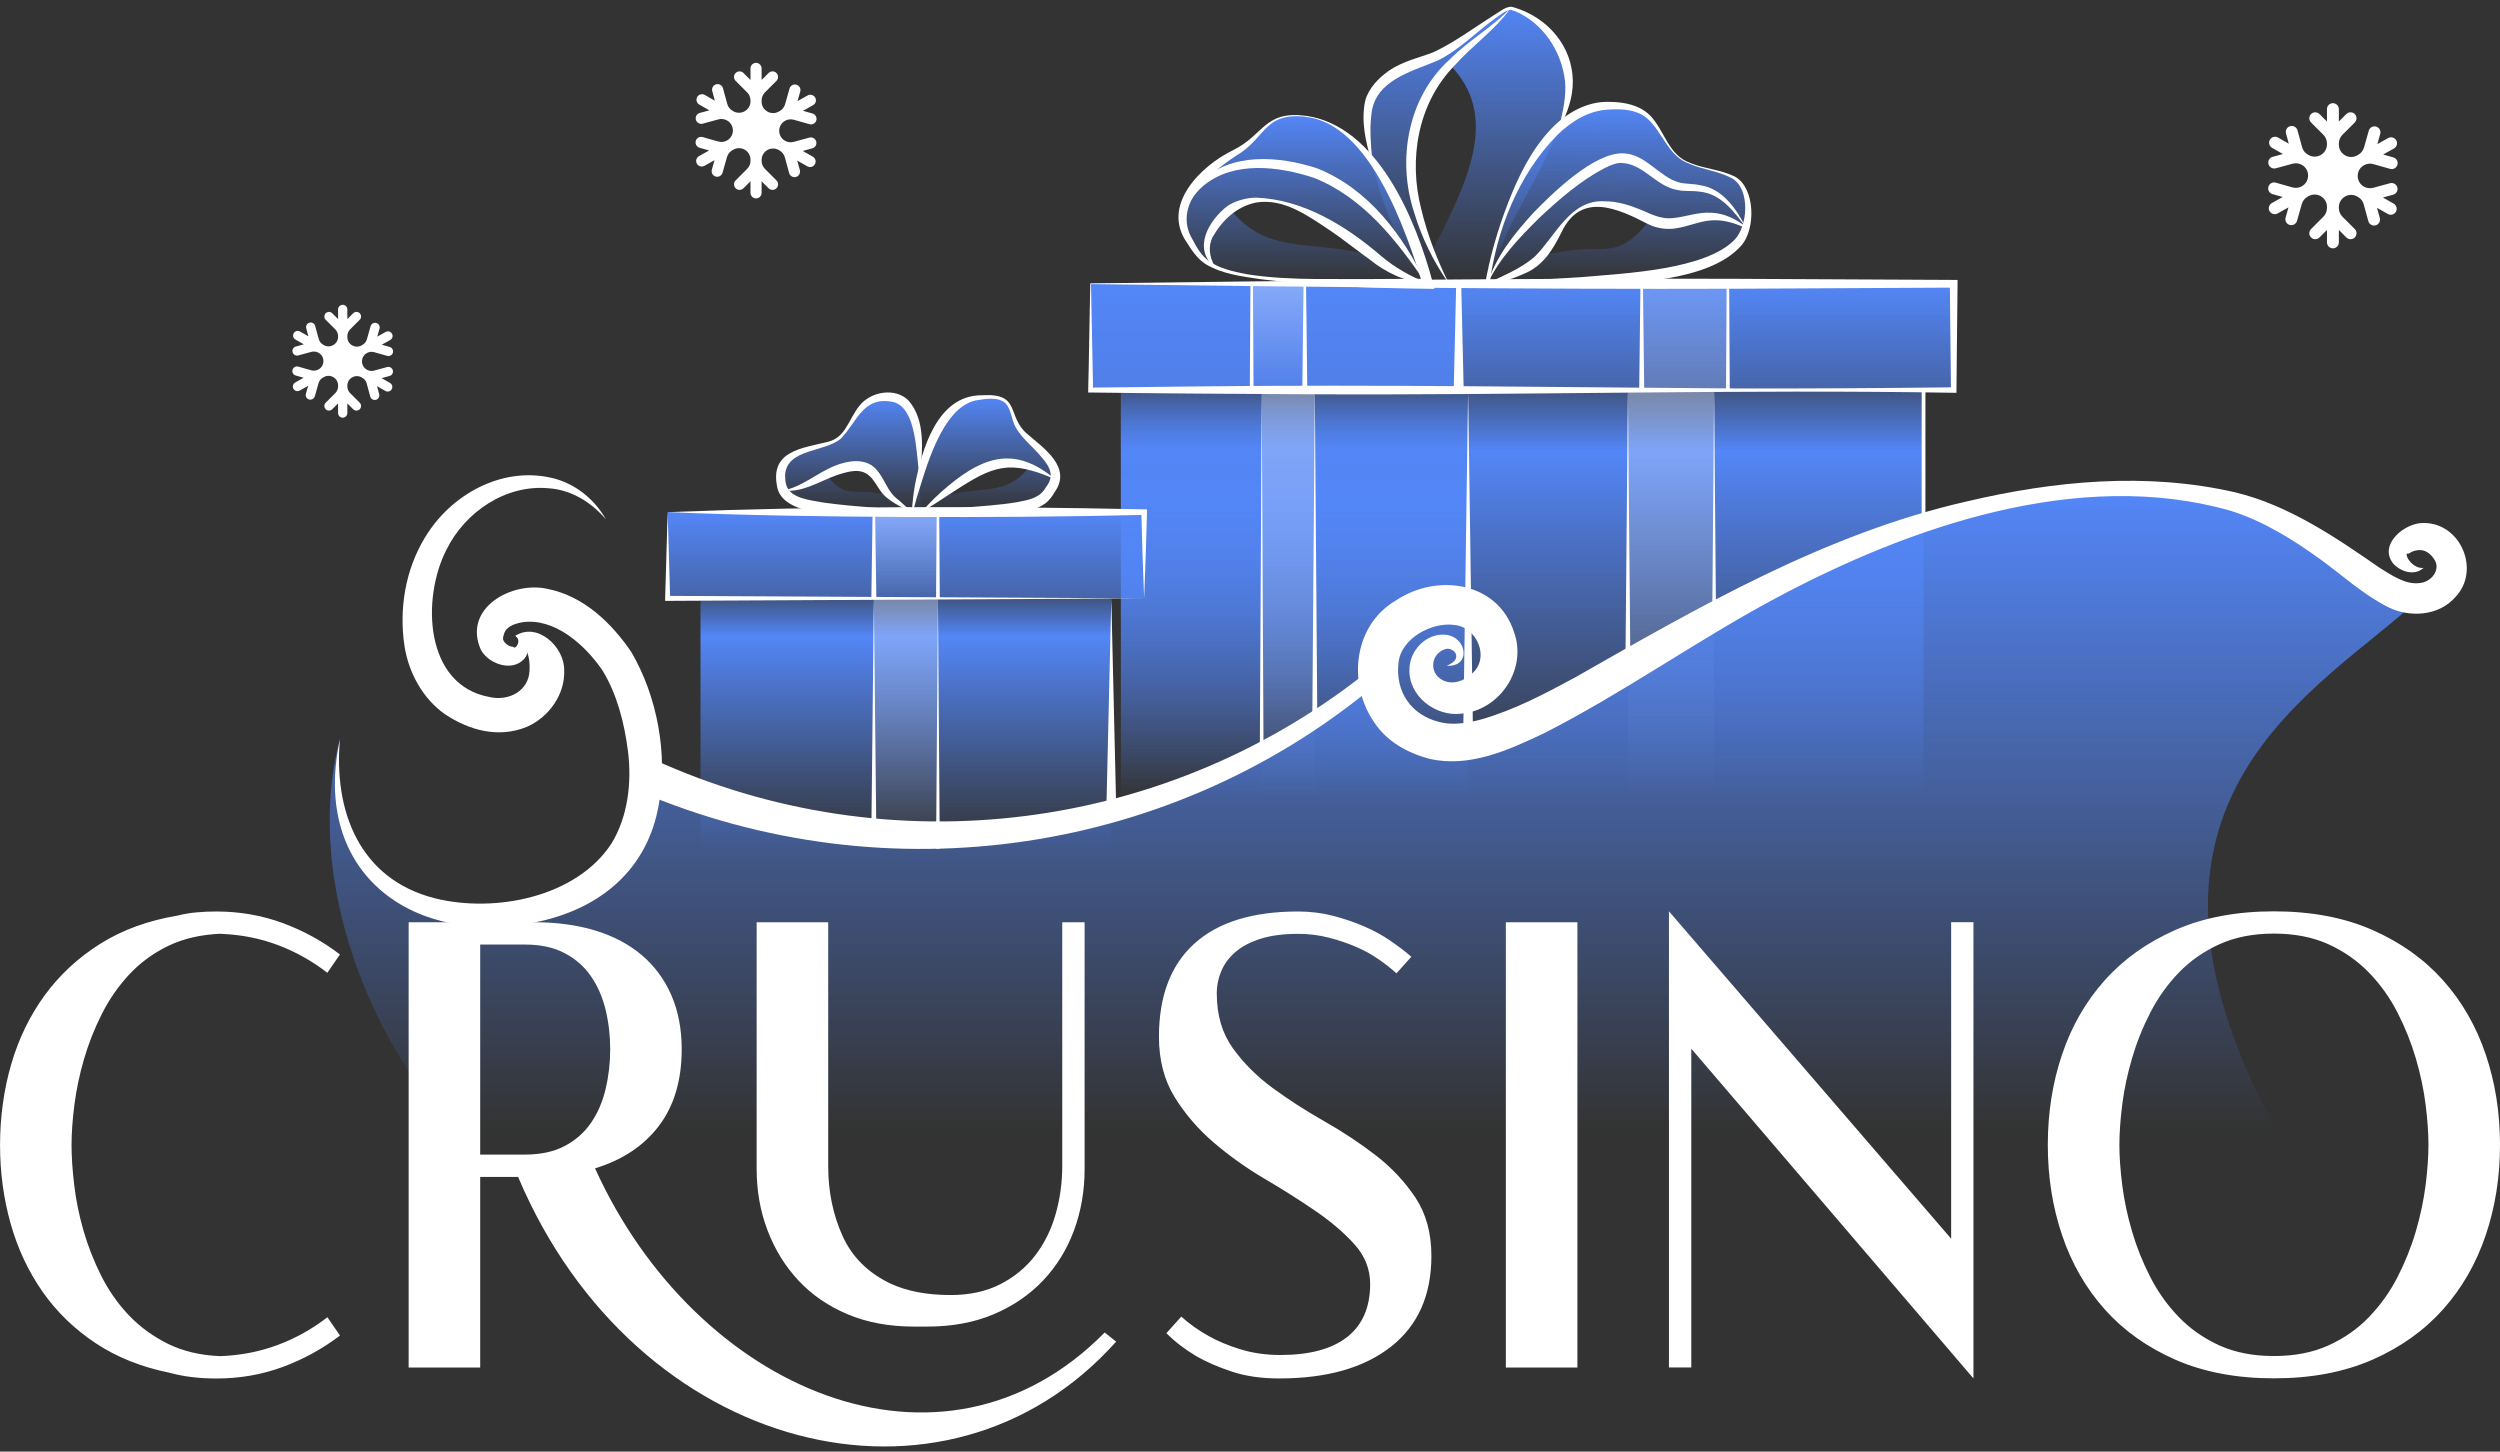 <svg width="620" height="360" viewBox="0 0 620 360" fill="none" xmlns="http://www.w3.org/2000/svg">
<rect x="0" y="0" width="620" height="360" fill="#333333" stroke="none"/>
<path d="M484.506 70.375H270.482V96.737H484.506V70.375Z" fill="url(#paint0_linear_966_122841)"/>
<path d="M477.041 96.725H277.959V197.834H477.041V96.725Z" fill="url(#paint1_linear_966_122841)"/>
<path d="M364 97H278V198H364V97Z" fill="url(#paint2_linear_966_122841)"/>
<path d="M361.759 70.375H270.482V96.737H361.759V70.375Z" fill="url(#paint3_linear_966_122841)"/>
<path opacity="0.3" d="M323.604 70.375H310.422V96.737H323.604V70.375Z" fill="url(#paint4_linear_966_122841)"/>
<path opacity="0.3" d="M326.084 96.725H312.902V197.835H326.084V96.725Z" fill="url(#paint5_linear_966_122841)"/>
<path opacity="0.3" d="M428.52 70.375H407.142V96.737H428.52V70.375Z" fill="url(#paint6_linear_966_122841)"/>
<path opacity="0.3" d="M425.097 96.725H403.72V197.834H425.097V96.725Z" fill="url(#paint7_linear_966_122841)"/>
<path d="M323.763 28.838C312.901 27.858 314.352 33.277 306.812 37.555C296.595 43.346 290.209 51.629 294.71 59.218C299.211 66.819 299.496 70.365 354.094 70.365C354.094 70.365 344.136 30.673 323.763 28.838ZM305.126 51.902C315.542 44.586 330.732 55.845 340.59 63.434C324.544 59.218 314.414 63.434 305.126 51.902Z" fill="url(#paint8_linear_966_122841)"/>
<path d="M419.082 40.506C409.819 36.885 413.986 25.39 398.374 26.221C381.436 27.126 371.007 55.002 368.899 70.365C423.496 70.365 433.714 63.682 433.528 52.447C433.354 41.808 427.514 43.792 419.082 40.506ZM382.39 63.446C388.764 55.907 389.768 44.635 409.274 54.444C399.986 65.976 398.436 59.23 382.39 63.446Z" fill="url(#paint9_linear_966_122841)"/>
<path d="M389.074 19.81C387.958 6.753 376.575 2.314 374.628 2.028C372.681 1.756 361.298 11.75 356.016 13.97C350.733 16.189 344.583 17.02 340.441 23.418C336.3 29.804 341.731 54.257 353.685 70.365H368.887C373.115 53.873 390.19 32.867 389.074 19.81ZM355.148 62.317C352.618 56.638 349.89 48.665 349.89 40.716C349.89 29.073 354.267 21.682 359.55 16.053C372.061 28.726 364.076 44.957 355.148 62.305V62.317Z" fill="url(#paint10_linear_966_122841)"/>
<path d="M374.628 2.029C370.809 7.423 365.142 11.267 360.814 16.165C351.589 25.539 349.258 39.502 352.494 51.976C354.019 58.3 356.412 64.45 359.351 70.378C355.52 64.971 352.556 58.908 350.634 52.472C346.455 39.539 349.146 24.163 359.438 14.826C364.162 10.064 369.978 6.815 374.64 2.041L374.628 2.029Z" fill="white"/>
<path d="M353.685 70.377C346.493 59.725 338.036 48.9 325.809 44.089C317.154 41.249 306.007 39.811 298.467 46.048C296.012 48.094 294.338 50.996 293.235 54.108C293.805 50.859 295.219 47.635 297.624 45.168C305.188 37.666 317.291 38.683 326.677 41.758C339.4 46.842 348.055 58.423 353.685 70.377Z" fill="white"/>
<path d="M433.032 56.489C429.994 52.385 426.721 47.933 421.327 47.512C419.566 47.251 417.842 47.512 416.044 47.127C410.762 46.272 407.649 40.716 402.33 40.431C400.978 40.282 399.453 40.94 397.977 41.671C391.963 44.796 386.631 49.458 381.671 54.108C376.773 58.969 371.863 64.041 368.899 70.377C370.945 63.619 375.595 57.915 380.295 52.757C385.094 47.809 395.336 37.827 402.503 38.026C408.22 38.174 411.382 43.903 416.478 45.255C418.078 45.676 419.925 45.528 421.599 45.924C427.241 46.743 430.627 51.839 433.045 56.502L433.032 56.489Z" fill="white"/>
<path d="M323.751 28.961C313.409 27.783 313.967 34.305 306.552 38.621C299.943 42.973 290.643 50.822 295.764 59.44C296.855 61.474 297.946 63.383 299.744 64.685C302.46 66.632 305.994 67.389 309.268 68.009C314.922 68.914 320.738 69.137 326.454 69.199C335.667 69.236 344.868 69.199 354.081 69.125L352.854 70.687C348.762 57.369 339.759 30.585 323.738 28.973L323.751 28.961ZM323.776 28.713C341.644 31.143 351.204 54.666 355.321 70.055L355.718 71.642C345.947 71.493 336.163 71.369 326.404 70.575C321.792 70.253 317.191 69.782 312.591 69.236C308.04 68.542 303.328 68.033 299.124 65.578C297.029 64.289 295.603 62.168 294.4 60.234C287.853 50.996 297.698 41.187 305.771 37.257C313.446 33.524 313.508 27.399 323.788 28.713H323.776Z" fill="white"/>
<path d="M419.032 40.63C413.75 38.844 412.374 32.793 408.554 29.42C405.988 27.201 402.441 26.953 399.168 27.164C394.121 27.312 389.744 30.028 386.172 33.525C376.637 43.222 371.144 57.01 369.42 70.452L368.874 69.832C376.649 69.621 384.424 69.237 392.186 68.728C402.664 67.786 422.963 67.005 430.254 59.379C433.416 55.994 434.036 47.351 429.932 44.474C426.683 42.465 422.529 42.168 419.02 40.63H419.032ZM419.119 40.394C422.79 41.92 426.758 42.031 430.341 43.842C435.301 46.718 435.425 56.651 431.966 60.755C424.017 70.006 403.818 70.204 392.31 70.96C384.275 71.27 376.252 71.097 368.242 70.898C369.432 63.781 371.454 56.874 374.058 50.166C376.624 43.631 379.749 37.17 384.66 31.987C388.367 28.069 393.6 25.056 399.13 25.266C402.702 25.291 406.62 26.01 409.236 28.652C412.857 32.409 413.725 38.485 419.119 40.382V40.394Z" fill="white"/>
<path d="M386.656 31.442C387.611 27.66 388.491 23.791 388.132 20.133C387.264 12.693 382.688 5.65 375.62 2.723C375.397 2.636 374.851 2.488 374.628 2.438C373.239 2.612 371.95 3.802 370.759 4.583C365.911 8.092 361.856 12.445 356.375 15.098C349.642 17.876 341.036 20.034 340.119 28.242C339.635 31.975 339.958 35.893 340.33 39.787L340.082 39.836C338.668 35.149 337.502 29.966 338.569 24.969C339.449 21.856 341.842 19.376 344.434 17.541C347.943 15.136 351.986 14.317 355.482 12.953C360.43 10.672 365.626 6.852 370.288 3.889C371.652 3.132 373.128 1.719 374.764 1.669C375.037 1.694 375.632 1.892 375.893 1.967C383.854 4.496 389.917 11.416 390.054 20.009C390.14 24.212 388.665 28.032 386.892 31.528L386.656 31.442Z" fill="white"/>
<path d="M368.862 70.253C372.941 68.319 377.145 66.608 380.543 63.718C385.713 58.697 389.334 49.409 397.965 49.917C401.201 49.917 404.276 50.922 407.165 52.112C409.98 53.352 412.237 54.48 415.263 54.047C418.015 53.749 421.103 52.571 424.426 52.757C427.749 52.893 430.75 54.419 433.106 56.378L432.97 56.589C430.205 55.274 427.278 54.431 424.439 54.654C421.388 54.852 418.71 56.179 415.585 56.626C413.316 57.01 410.811 56.613 408.715 55.572C401.065 51.604 392.062 47.549 387.263 57.568C385.155 61.858 382.613 66.062 377.889 67.91C375.025 69.224 372.011 70.092 368.924 70.477L368.862 70.241V70.253Z" fill="white"/>
<path d="M301.046 66.198C295.764 61.375 299.868 54.567 304.481 51.033C306.601 49.694 309.081 49.074 311.475 49.012C323.255 49.458 333.844 56.03 342.537 63.495C345.897 66.335 349.84 68.592 354.118 70.253L354.069 70.501C348.861 69.98 343.764 67.699 339.66 64.338L338.296 63.346C335.543 61.35 332.877 59.205 330.062 57.295C324.606 53.674 318.505 49.124 311.586 50.215C306.738 51.17 303.129 54.604 300.786 58.696C299.521 61.065 299.943 63.731 301.257 66.062L301.059 66.211L301.046 66.198Z" fill="white"/>
<path d="M360.518 96.725L361.138 70.375H362.378L362.998 96.725H360.518Z" fill="white"/>
<path d="M364.089 96.725L365.329 184.157H362.849L364.089 96.725Z" fill="white"/>
<path d="M270.569 70.461L271.089 96.737L270.482 96.129L297.241 95.831C341.583 95.311 386.732 96.055 431.012 96.34C448.843 96.377 466.687 96.253 484.518 96.055L483.836 96.737L483.563 70.374L484.518 71.329L431.248 71.602C379.751 71.788 322.413 71.143 270.581 70.461H270.569ZM270.395 70.287C322.314 69.605 379.106 68.948 430.764 69.147L484.506 69.419H485.473V70.374L485.2 96.737V97.419C431.459 96.489 377.729 98.076 324 97.778C310.695 97.741 283.799 97.53 270.494 97.344H269.874V96.737C270.06 90.14 270.221 76.872 270.407 70.287H270.395Z" fill="white"/>
<path d="M322.971 96.725L323.281 70.375H323.901L324.211 96.725H322.971Z" fill="white"/>
<path d="M310.732 70.375L310.881 96.725H309.951L310.112 70.375H310.732Z" fill="white"/>
<path d="M428.048 96.725L428.21 70.375H428.83L428.978 96.725H428.048Z" fill="white"/>
<path d="M407.452 70.375L407.762 96.725H406.522L406.832 70.375H407.452Z" fill="white"/>
<path d="M425.097 96.725L425.569 152.909H424.639L425.097 96.725Z" fill="white"/>
<path d="M403.1 165.222L403.72 96.725L404.34 165.222H403.1Z" fill="white"/>
<path d="M326.071 96.725L326.691 178.428H325.451L326.071 96.725Z" fill="white"/>
<path d="M312.431 187.084L312.902 96.725L313.361 187.084H312.431Z" fill="white"/>
<path d="M477.041 96.725V129.634" stroke="white" stroke-width="0.93" stroke-miterlimit="10"/>
<path d="M275.601 148.398H173.723V210.547H275.601V148.398Z" fill="url(#paint11_linear_966_122841)"/>
<path d="M283.747 127.008H165.575V148.398H283.747V127.008Z" fill="url(#paint12_linear_966_122841)"/>
<path opacity="0.3" d="M232.61 148.398H216.713V210.547H232.61V148.398Z" fill="url(#paint13_linear_966_122841)"/>
<path opacity="0.3" d="M232.61 127.008H216.713V148.398H232.61V127.008Z" fill="url(#paint14_linear_966_122841)"/>
<path d="M283.747 148.397C283.437 141.267 283.227 134.137 283.053 127.007L283.747 127.701C264.056 128.16 244.353 128.284 224.661 128.21C204.958 128.123 185.267 127.825 165.575 127.007C204.945 125.469 244.353 125.494 283.747 126.313L284.454 126.325V127.007C284.268 134.137 284.045 141.267 283.747 148.397Z" fill="white"/>
<path d="M253.962 107.783C249.015 103.009 253.628 97.069 241.773 98.719C229.906 100.368 226.286 127.003 226.286 127.003C258.253 127.003 258.414 124.92 261.055 120.468C263.696 116.016 258.91 112.557 253.975 107.783H253.962ZM234.184 122.948C239.95 118.496 248.854 111.912 254.942 116.19C249.498 122.948 243.571 120.48 234.184 122.948Z" fill="url(#paint15_linear_966_122841)"/>
<path d="M220.591 98.446C211.44 97.962 211.924 107.485 206.505 109.606C201.57 111.528 193.696 111.689 193.597 117.914C193.485 124.498 196.548 127.015 228.515 127.015C227.275 118.013 230.524 98.979 220.604 98.458L220.591 98.446ZM204.856 117.678C216.276 111.937 216.859 118.534 220.591 122.948C211.205 120.48 210.287 124.436 204.856 117.678Z" fill="url(#paint16_linear_966_122841)"/>
<path d="M261.7 118.869C250.428 113.958 246.448 115.372 236.466 121.932C233.837 123.606 231.258 125.391 228.505 127.003C230.588 124.61 232.857 122.378 235.325 120.369C244.414 112.842 252.127 110.821 261.7 118.869Z" fill="white"/>
<path d="M194.241 121.658C199.052 120.654 202.574 117.306 207.038 115.52C210.138 114.243 214.564 113.474 217.181 116.264C219.586 118.856 219.934 121.857 222.711 123.89C223.852 124.957 225.08 125.961 226.282 127.015C224.782 126.432 223.368 125.688 221.98 124.87C220.566 124.027 219.115 122.936 218.222 121.534C217.255 120.158 216.598 118.819 215.569 117.988C213.386 115.992 210.41 116.934 207.831 117.728C203.392 119.228 199.176 122.216 194.241 121.671V121.658Z" fill="white"/>
<path d="M226.183 127.089C226.121 126.829 226.183 126.791 226.17 126.581C226.282 124.572 226.53 122.451 226.877 120.467C228.601 111.614 232.333 97.986 243.506 98.023C253.413 97.403 249.482 103.269 254.876 107.72C259.006 111.254 265.888 115.991 261.548 122.042C261.002 123.009 260.221 124.15 259.142 124.907C257.096 126.345 254.814 126.791 252.471 127.176C248.044 127.783 243.679 127.858 239.314 127.808C234.987 127.759 230.51 127.511 226.183 127.077V127.089ZM226.369 126.928C230.002 126.568 235.557 126.109 239.252 125.861C243.555 125.514 247.883 125.254 252.037 124.572C255.124 123.989 257.877 123.567 259.427 120.777C261.498 118.136 260.543 115.941 258.336 113.412C256.327 110.907 253.488 108.849 251.888 105.959C250.834 104.087 250.822 101.657 249.433 100.069C247.511 98.284 244.374 98.929 241.993 99.301C233.462 101.148 229.556 116.425 227.224 123.877C227.038 124.572 226.666 125.936 226.48 126.63L226.431 126.829C226.406 126.903 226.431 126.977 226.356 126.928H226.369Z" fill="white"/>
<path d="M228.009 117.728C227.153 112.594 227.401 101.409 221.66 99.723C213.972 98.099 212.769 104.435 208.467 108.837C204.474 112.148 195.186 111.28 194.715 117.703C194.703 118.534 194.74 119.563 195.013 120.344C196.104 123.729 201.213 124.052 204.313 124.647C212.286 125.775 220.457 126.048 228.517 126.879V127.127C224.45 127.524 220.371 127.735 216.279 127.809C210.252 127.735 194.479 128.392 192.781 120.977C190.772 111.763 198.844 111.205 205.416 109.544C207.413 109.048 208.814 107.709 209.855 105.985C210.934 104.299 211.74 102.389 213.092 100.69C215.795 97.131 222.032 95.953 225.343 99.363C229.658 104.373 228.654 111.726 228.282 117.715H228.034L228.009 117.728Z" fill="white"/>
<path d="M216.093 206.604L216.713 148.398L217.333 206.604H216.093Z" fill="white"/>
<path d="M275.601 148.398L276.841 201.371H274.361L275.601 148.398Z" fill="white"/>
<path d="M232.61 148.398L233.069 210.547H232.139L232.61 148.398Z" fill="white"/>
<path d="M165.576 127.008L166.196 148.398L165.576 147.778L283.748 148.398C283.016 148.398 165.563 149.018 164.943 149.018L164.956 148.398L165.576 127.008Z" fill="white"/>
<path d="M232.139 148.398L232.3 127.008H232.92L233.069 148.398H232.139Z" fill="white"/>
<path d="M217.023 127.008L217.333 148.398H216.093L216.403 127.008H217.023Z" fill="white"/>
<path d="M564.671 280.675C564.448 280.179 564.2 279.683 563.927 279.175C520.18 197.843 575.31 171.431 600.061 148.417C597.73 148.591 594.989 147.995 592.038 146.284C582.912 140.977 578.633 131.578 562.34 127.511C546.827 123.629 523.912 118.483 484.183 127.511C444.465 136.538 417.743 157.767 391.183 172.572C364.609 187.378 357.43 184.836 349.494 180.955C345.055 178.785 341.917 172.932 341.694 166.93H341.682C287.419 211.322 219.877 217.931 160.133 192.251H160.109C159.898 200.981 157.244 209.611 151.305 215.625C132.543 234.622 77.128 233.518 84.308 183.174C75.938 214.645 88.933 254.139 112.815 280.688H564.671V280.675Z" fill="url(#paint17_linear_966_122841)"/>
<path d="M358.732 165.107C359.774 164.711 360.778 164.078 361.063 163.272C361.609 161.759 359.736 160.569 358.472 160.966C354.814 162.082 354.318 166.831 357.703 168.641C360.133 169.956 363.084 168.927 365.031 167.079C369.607 163.173 366.321 155.535 360.704 154.989C355.198 154.195 347.411 158.225 346.816 164.45C346.034 171.568 349.965 177.272 356.822 179.02C359.873 179.888 363.58 179.467 367.449 178.388C375.447 176.094 383.234 172.014 390.662 167.984C421.216 150.562 452.86 132.285 487.68 124.373C509.417 119.24 532.394 117.033 554.392 122.117C567.573 125.291 579.303 133.289 590.19 140.841C593.117 142.651 596.539 145.019 599.937 144.61C602.975 144.437 605.517 141.2 603.607 138.584C602.553 137.021 601.04 136.067 599.131 136.525C598.474 136.649 597.816 136.984 597.358 137.269C597.11 137.505 597.134 137.245 596.998 137.245C596.886 137.232 596.8 137.443 596.862 137.753C596.986 138.373 597.506 139.191 598.213 139.799C598.92 140.419 599.825 140.927 601.028 140.853C598.92 142.8 595.572 141.932 593.613 139.873C589.62 135.137 596.44 129.445 601.276 129.705C610.353 129.829 615.189 141.51 608.952 148.045C604.847 152.856 597.494 153.166 592.348 150.612C586.16 147.537 580.903 142.663 575.546 138.782C568.664 133.797 561.261 129.185 553.102 126.643C515.58 115.966 473.506 130.623 440.312 148.392C420.968 158.721 402.74 171.766 382.912 181.847C374.294 185.939 364.411 190.503 354.466 188.171C348.837 186.683 343.815 183.757 340.789 179.107C334.155 169.522 335.606 155.051 346.22 148.901C356.153 142.18 371.479 144.089 375.509 156.861C378.758 165.951 371.95 176.205 362.353 176.987C356.016 177.78 349.258 172.622 349.544 165.963C349.581 161.263 353.747 156.961 358.546 157.419C363.99 158.039 364.82 165.579 358.732 165.095V165.107Z" fill="white"/>
<path d="M342.872 168.356C291.821 212.053 220.174 222.606 158.422 196.219L161.845 188.245C220.856 215.265 290.098 206.424 340.504 165.479L342.86 168.356H342.872Z" fill="white"/>
<path d="M127.831 157.667C133.287 154.183 139.983 160.433 139.921 166.186C140.182 172.213 136.102 177.88 130.659 180.26C123.591 183.15 116.361 181.104 110.397 177.16C104.829 173.279 101.345 166.794 100.328 160.296C98.915 151.033 100.514 141.337 105.387 133.302C111.724 122.749 124.211 115.718 136.561 118.459C142.414 119.711 147.399 123.704 150.263 128.8C146.58 124.435 141.509 121.459 136.139 121.1C125.451 120.071 115.332 126.965 110.719 136.327C104.532 148.405 105.263 169.919 121.383 172.858C126.157 173.974 131.117 171.332 131.316 166.36C131.551 163.049 130.671 160.11 127.819 157.68L127.831 157.667Z" fill="white"/>
<path d="M84.32 183.162C82.671 201.117 89.094 218.031 107.905 222.793C122.872 226.5 143.047 222.445 151.652 209.177C155.657 202.643 156.736 194.211 155.732 186.25C154.839 179.318 153.053 172.225 149.395 166.236C144.993 159.788 137.442 153.154 129.506 154.32C128.266 154.555 126.753 154.965 125.873 155.845C125.166 156.366 124.707 157.767 124.757 158.486C124.819 159.255 126.158 160.383 127.038 160.383C127.41 160.297 127.274 160.607 127.522 160.594C127.72 160.619 128.005 160.421 128.204 160.123C128.7 159.379 128.725 158.337 127.844 157.693C130.374 157.246 131.626 160.842 130.399 162.863C127.72 166.869 121.396 164.934 119.301 161.239C114.576 150.873 126.951 143.966 135.917 146.074C144.832 147.872 151.739 154.593 156.563 161.698C162.998 172.672 165.689 187.155 163.358 199.667C160.568 215.427 149.284 224.987 134.094 228.447C102.722 235.366 76.917 216.717 84.345 183.199L84.32 183.162Z" fill="white"/>
<path d="M54.932 231.555C49.91 231.754 45.533 232.746 41.8 234.544C38.055 236.342 34.819 238.71 32.079 241.636C29.338 244.575 27.044 247.886 25.197 251.581C23.349 255.264 21.886 259.009 20.795 262.791C19.703 266.573 18.922 270.318 18.451 274C17.98 277.696 17.744 281.006 17.744 283.945C17.744 286.884 17.955 290.046 18.389 293.741C18.811 297.424 19.567 301.194 20.658 305.025C21.749 308.857 23.213 312.614 25.06 316.309C26.908 319.992 29.202 323.29 31.942 326.167C34.683 329.056 37.931 331.425 41.664 333.272C45.396 335.108 49.736 336.137 54.647 336.323C59.669 336.137 64.393 335.219 68.845 333.558C73.296 331.908 77.413 329.602 81.195 326.676L84.32 331.214C79.967 334.525 75.206 337.129 70.06 339.026C64.901 340.923 59.433 341.866 53.667 341.866C49.315 341.866 45.433 341.382 42.023 340.44C35.017 339.014 28.892 336.558 23.647 333.062C18.389 329.565 14.012 325.299 10.515 320.29C7.018 315.268 4.389 309.675 2.641 303.475C0.893 297.275 0.012 290.765 0.012 283.958C0.012 277.15 0.93 270.28 2.777 263.944C4.625 257.608 7.39 251.904 11.073 246.844C14.768 241.785 19.356 237.532 24.837 234.072C30.33 230.613 36.753 228.282 44.144 227.042C45.657 226.657 47.219 226.397 48.831 226.26C50.443 226.112 52.043 226.05 53.655 226.05C59.421 226.05 64.889 227.004 70.047 228.889C75.206 230.786 79.955 233.39 84.307 236.701L81.183 241.252C77.401 238.326 73.309 236.032 68.907 234.37C64.505 232.721 59.842 231.791 54.932 231.605V231.555ZM169.061 260.224C169.061 267.887 167.189 274.211 163.444 279.171C159.699 284.131 154.405 287.665 147.572 289.748C172.546 344.879 233.752 371.266 273.965 330.458L276.805 332.727C234.633 379.921 157.653 360.838 128.489 291.881H119.089V339.15H101.345V228.716H132.357C138.049 228.716 143.145 229.398 147.647 230.774C152.148 232.15 155.992 234.184 159.166 236.875C162.341 239.566 164.783 242.889 166.495 246.807C168.206 250.738 169.061 255.214 169.061 260.224ZM119.089 286.338H130.163C134.044 286.338 137.33 285.632 140.033 284.218C142.736 282.792 144.906 280.882 146.568 278.464C148.217 276.059 149.432 273.269 150.189 270.082C150.945 266.908 151.329 263.634 151.329 260.224C151.329 256.814 150.945 253.553 150.189 250.428C149.432 247.303 148.229 244.538 146.568 242.12C144.906 239.714 142.736 237.792 140.033 236.379C137.33 234.953 134.044 234.246 130.163 234.246H119.089V286.338ZM301.766 246.46C301.766 251.755 303.093 256.256 305.734 259.939C308.388 263.634 311.674 266.92 315.605 269.809C319.535 272.686 323.789 275.439 328.377 278.043C332.965 280.647 337.218 283.462 341.149 286.487C345.079 289.513 348.365 293.022 351.019 296.99C353.66 300.97 354.987 305.794 354.987 311.473C354.987 321.22 351.651 328.722 344.98 333.967C338.309 339.224 329.059 341.853 317.229 341.853C312.777 341.853 308.859 341.283 305.449 340.142C302.039 339.001 299.113 337.736 296.645 336.31C293.805 334.612 291.338 332.714 289.267 330.631L292.962 326.514C294.946 328.312 297.215 329.924 299.77 331.35C301.94 332.578 304.544 333.669 307.582 334.612C310.607 335.554 313.918 336.038 317.514 336.038C324.793 336.038 330.336 334.55 334.118 331.561C337.9 328.573 339.797 324.208 339.797 318.43C339.797 314.747 338.495 311.461 335.891 308.572C333.287 305.695 330.051 302.917 326.169 300.276C322.288 297.622 318.109 294.969 313.608 292.328C309.119 289.686 304.928 286.698 301.047 283.387C297.166 280.076 293.929 276.319 291.325 272.103C288.721 267.9 287.419 262.902 287.419 257.136C287.419 247.006 290.358 239.293 296.223 233.998C302.089 228.703 310.645 226.05 321.916 226.05C324.942 226.05 327.831 226.409 330.571 227.116C333.312 227.823 335.891 228.703 338.309 229.745C340.715 230.786 342.922 231.989 344.906 233.366C346.89 234.73 348.601 236.044 350.015 237.272L346.319 241.388C345.092 240.26 343.616 239.094 341.917 237.916C340.219 236.738 338.321 235.684 336.238 234.792C334.155 233.899 331.911 233.142 329.493 232.522C327.075 231.902 324.545 231.592 321.904 231.592C318.308 231.592 315.233 232.002 312.678 232.795C310.124 233.601 308.041 234.692 306.429 236.069C304.817 237.433 303.639 239.032 302.882 240.818C302.126 242.616 301.741 244.501 301.741 246.497L301.766 246.46ZM373.451 228.716H391.195V339.15H373.451V228.716ZM489.415 341.841L489.279 341.692L419.442 260.075V339.138H413.899V226L483.885 307.195V228.703H489.415V341.841ZM563.927 226.012C573.202 226.012 581.337 227.55 588.343 230.625C595.349 233.7 601.189 237.867 605.876 243.112C610.563 248.357 614.085 254.495 616.453 261.489C618.822 268.495 620 275.96 620 283.92C620 291.881 618.822 299.346 616.453 306.34C614.085 313.346 610.563 319.471 605.876 324.729C601.189 329.974 595.349 334.14 588.343 337.216C581.337 340.278 573.202 341.828 563.927 341.828C554.652 341.828 546.517 340.278 539.511 337.216C532.505 334.14 526.665 329.974 521.978 324.729C517.291 319.471 513.769 313.346 511.401 306.34C509.032 299.346 507.854 291.869 507.854 283.92C507.854 275.972 509.032 268.495 511.401 261.489C513.757 254.483 517.291 248.357 521.978 243.112C526.665 237.867 532.505 233.7 539.511 230.625C546.517 227.55 554.652 226.012 563.927 226.012ZM563.927 336.298C569.036 336.298 573.525 335.43 577.418 333.682C581.299 331.933 584.66 329.59 587.487 326.651C590.327 323.712 592.695 320.401 594.592 316.706C596.477 313.023 598.002 309.229 599.131 305.348C600.271 301.466 601.065 297.66 601.549 293.927C602.02 290.182 602.255 286.847 602.255 283.92C602.255 280.994 602.02 277.646 601.549 273.914C601.077 270.181 600.271 266.374 599.131 262.493C597.99 258.612 596.477 254.83 594.592 251.135C592.695 247.44 590.339 244.129 587.487 241.19C584.647 238.264 581.287 235.92 577.418 234.159C573.537 232.411 569.048 231.53 563.927 231.53C558.806 231.53 554.329 232.411 550.448 234.159C546.567 235.908 543.207 238.251 540.367 241.19C537.527 244.129 535.159 247.44 533.274 251.135C531.377 254.818 529.864 258.612 528.736 262.493C527.595 266.374 526.789 270.181 526.318 273.914C525.847 277.658 525.611 280.982 525.611 283.92C525.611 286.859 525.847 290.195 526.318 293.927C526.789 297.66 527.595 301.466 528.736 305.348C529.864 309.229 531.377 313.011 533.274 316.706C535.159 320.401 537.527 323.712 540.367 326.651C543.207 329.577 546.567 331.921 550.448 333.682C554.329 335.43 558.818 336.298 563.927 336.298ZM268.981 228.716V289.947C268.981 295.341 268.1 300.4 266.352 305.137C264.603 309.874 262.037 314.015 258.689 317.562C255.328 321.108 251.236 323.91 246.413 325.944C241.589 327.978 236.096 328.994 229.945 328.994H226.684C220.534 328.994 215.041 327.978 210.217 325.944C205.393 323.91 201.326 321.108 198.015 317.562C194.705 314.015 192.15 309.874 190.352 305.137C188.554 300.412 187.649 295.341 187.649 289.947V228.716H205.393V289.228C205.393 295.477 206.571 301.218 208.94 306.476C211.296 311.721 215.276 315.677 220.856 318.33C224.923 320.228 229.896 321.17 235.761 321.17C240.485 321.17 244.602 320.265 248.111 318.467C251.608 316.669 254.497 314.276 256.767 311.3C259.036 308.324 260.722 304.914 261.801 301.082C262.892 297.25 263.438 293.295 263.438 289.228V228.716H268.968H268.981Z" fill="white"/>
<path d="M594.538 46.473C594.324 45.688 593.512 45.224 592.727 45.438L588.561 46.574C587.781 46.786 586.948 46.68 586.246 46.279C584.187 45.102 584.201 42.127 586.273 40.971C586.979 40.576 587.812 40.478 588.59 40.699L592.744 41.876C593.527 42.098 594.344 41.642 594.566 40.859C594.674 40.48 594.627 40.081 594.435 39.737C594.243 39.393 593.928 39.144 593.549 39.037L591.019 38.32L593.708 36.819C594.418 36.422 594.673 35.521 594.276 34.811C593.88 34.101 592.979 33.846 592.269 34.242L589.58 35.744L590.297 33.214C590.519 32.431 590.062 31.614 589.279 31.392C588.497 31.17 587.679 31.627 587.457 32.409L586.28 36.563C586.06 37.342 585.54 38 584.834 38.394L584.572 38.541C582.54 39.675 580.037 38.206 580.037 35.879V35.579C580.037 34.77 580.358 33.995 580.93 33.423L583.983 30.37C584.558 29.794 584.558 28.859 583.983 28.283C583.703 28.004 583.332 27.85 582.937 27.851C582.541 27.852 582.163 28.017 581.882 28.297L580.037 30.142V27.082C580.037 26.27 579.388 25.595 578.576 25.587C577.756 25.579 577.086 26.244 577.086 27.063V30.143L575.226 28.283C574.651 27.708 573.715 27.708 573.14 28.283C572.564 28.859 572.564 29.794 573.14 30.37L576.193 33.423C576.764 33.995 577.086 34.77 577.086 35.579V35.791C577.086 38.132 574.557 39.599 572.524 38.438L572.34 38.333C571.638 37.931 571.125 37.268 570.912 36.488L569.776 32.322C569.562 31.537 568.749 31.073 567.964 31.287C567.583 31.391 567.266 31.637 567.07 31.98C566.874 32.325 566.83 32.735 566.934 33.117L567.621 35.636L564.947 34.108C564.241 33.704 563.337 33.95 562.934 34.657C562.53 35.363 562.776 36.266 563.483 36.67L566.157 38.198L563.62 38.89C562.835 39.104 562.37 39.916 562.584 40.701C562.798 41.486 563.611 41.951 564.396 41.736L568.562 40.601C569.342 40.388 570.174 40.494 570.876 40.895C572.936 42.072 572.921 45.047 570.85 46.204C570.144 46.598 569.31 46.696 568.533 46.475L564.379 45.298C563.596 45.076 562.779 45.533 562.557 46.316C562.449 46.695 562.496 47.093 562.688 47.437C562.88 47.781 563.195 48.03 563.574 48.137L566.104 48.854L563.431 50.347C562.722 50.743 562.45 51.638 562.839 52.351C563.232 53.071 564.139 53.331 564.854 52.932L567.543 51.431L566.826 53.961C566.604 54.743 567.06 55.561 567.843 55.783C568.626 56.004 569.443 55.548 569.665 54.765L570.842 50.611C571.063 49.833 571.583 49.175 572.289 48.78L572.551 48.634C574.583 47.499 577.086 48.968 577.086 51.296V51.596C577.086 52.404 576.765 53.18 576.193 53.752L573.14 56.805C572.565 57.38 572.565 58.316 573.14 58.891C573.419 59.171 573.791 59.324 574.186 59.324C574.582 59.323 574.96 59.158 575.24 58.878L577.086 57.032V60.093C577.086 60.905 577.734 61.579 578.547 61.587C579.367 61.595 580.037 60.931 580.037 60.112V57.032L581.896 58.892C582.471 59.467 583.407 59.467 583.983 58.892C584.558 58.316 584.558 57.38 583.983 56.805L580.93 53.752C580.358 53.18 580.037 52.405 580.037 51.596V51.384C580.037 49.043 582.566 47.575 584.598 48.737L584.782 48.842C585.484 49.243 585.998 49.907 586.211 50.687L587.346 54.853C587.56 55.637 588.373 56.102 589.158 55.888C589.539 55.784 589.857 55.538 590.052 55.194C590.248 54.85 590.293 54.44 590.188 54.057L589.502 51.539L592.175 53.067C592.882 53.471 593.785 53.225 594.188 52.518C594.592 51.812 594.346 50.909 593.639 50.505L590.966 48.977L593.503 48.285C594.288 48.071 594.752 47.258 594.538 46.474L594.538 46.473Z" fill="white"/>
<path d="M97.419 91.832C97.252 91.221 96.62 90.86 96.01 91.027L92.77 91.91C92.163 92.075 91.516 91.993 90.969 91.681C89.368 90.766 89.379 88.452 90.99 87.552C91.539 87.245 92.188 87.169 92.792 87.341L96.023 88.256C96.632 88.429 97.268 88.074 97.441 87.465C97.524 87.17 97.488 86.86 97.338 86.593C97.189 86.325 96.944 86.132 96.649 86.048L94.681 85.491L96.773 84.323C97.325 84.014 97.523 83.314 97.215 82.761C96.906 82.209 96.206 82.01 95.653 82.319L93.562 83.487L94.12 81.519C94.292 80.91 93.937 80.275 93.328 80.102C92.72 79.93 92.084 80.284 91.911 80.893L90.996 84.124C90.825 84.73 90.42 85.242 89.871 85.548L89.667 85.662C88.086 86.545 86.14 85.402 86.14 83.592V83.358C86.14 82.73 86.389 82.126 86.834 81.682L89.209 79.307C89.656 78.86 89.656 78.132 89.209 77.684C88.992 77.467 88.703 77.347 88.395 77.348C88.087 77.348 87.793 77.477 87.575 77.695L86.14 79.13V76.75C86.14 76.118 85.635 75.594 85.003 75.588C84.365 75.581 83.844 76.098 83.844 76.735V79.13L82.398 77.684C81.951 77.237 81.223 77.237 80.775 77.684C80.328 78.132 80.328 78.86 80.775 79.307L83.15 81.682C83.595 82.126 83.844 82.73 83.844 83.358V83.523C83.844 85.344 81.877 86.486 80.297 85.582L80.154 85.5C79.608 85.188 79.208 84.672 79.043 84.066L78.159 80.826C77.993 80.215 77.361 79.854 76.75 80.02C76.454 80.101 76.207 80.293 76.055 80.56C75.902 80.828 75.868 81.147 75.949 81.444L76.483 83.403L74.403 82.214C73.854 81.9 73.151 82.092 72.838 82.641C72.524 83.191 72.715 83.893 73.264 84.207L75.344 85.395L73.371 85.934C72.76 86.1 72.399 86.732 72.566 87.343C72.732 87.953 73.364 88.314 73.975 88.148L77.215 87.264C77.821 87.099 78.469 87.181 79.015 87.493C80.617 88.409 80.606 90.723 78.995 91.622C78.445 91.929 77.797 92.005 77.192 91.833L73.961 90.918C73.352 90.746 72.717 91.1 72.544 91.709C72.46 92.004 72.497 92.314 72.646 92.582C72.796 92.849 73.04 93.043 73.335 93.126L75.303 93.684L73.225 94.844C72.673 95.153 72.461 95.849 72.764 96.403C73.069 96.963 73.775 97.166 74.331 96.856L76.422 95.688L75.865 97.656C75.692 98.264 76.047 98.9 76.656 99.073C77.265 99.245 77.9 98.89 78.073 98.281L78.988 95.05C79.16 94.445 79.564 93.933 80.114 93.626L80.317 93.513C81.898 92.63 83.845 93.772 83.845 95.583V95.816C83.845 96.445 83.595 97.048 83.15 97.493L80.775 99.868C80.328 100.315 80.328 101.043 80.775 101.49C80.993 101.708 81.282 101.827 81.589 101.827C81.897 101.826 82.191 101.698 82.409 101.48L83.844 100.044V102.425C83.844 103.057 84.349 103.581 84.981 103.587C85.619 103.594 86.14 103.076 86.14 102.44V100.044L87.586 101.491C88.033 101.938 88.761 101.938 89.209 101.491C89.656 101.043 89.656 100.315 89.209 99.868L86.834 97.493C86.389 97.048 86.14 96.445 86.14 95.816V95.651C86.14 93.831 88.107 92.689 89.687 93.593L89.83 93.674C90.376 93.987 90.776 94.503 90.942 95.109L91.825 98.349C91.992 98.96 92.624 99.321 93.234 99.154C93.53 99.074 93.777 98.882 93.929 98.615C94.082 98.347 94.117 98.028 94.035 97.731L93.501 95.772L95.581 96.961C96.13 97.275 96.833 97.083 97.147 96.534C97.46 95.984 97.269 95.282 96.72 94.968L94.64 93.779L96.613 93.241C97.224 93.075 97.585 92.443 97.418 91.832L97.419 91.832Z" fill="white"/>
<path d="M202.421 35.093C202.221 34.36 201.462 33.926 200.729 34.126L196.839 35.187C196.11 35.385 195.333 35.286 194.677 34.912C192.754 33.812 192.767 31.034 194.702 29.954C195.361 29.586 196.14 29.494 196.866 29.701L200.746 30.8C201.477 31.007 202.24 30.581 202.447 29.849C202.548 29.495 202.504 29.123 202.324 28.802C202.145 28.481 201.851 28.248 201.497 28.148L199.134 27.479L201.645 26.076C202.309 25.706 202.547 24.865 202.176 24.202C201.806 23.538 200.965 23.3 200.301 23.67L197.79 25.073L198.46 22.71C198.667 21.979 198.241 21.216 197.51 21.008C196.779 20.801 196.015 21.227 195.808 21.959L194.709 25.838C194.503 26.565 194.017 27.18 193.358 27.548L193.113 27.684C191.215 28.744 188.878 27.372 188.878 25.199V24.918C188.878 24.163 189.178 23.439 189.712 22.905L192.563 20.054C193.1 19.517 193.1 18.642 192.563 18.105C192.302 17.844 191.955 17.701 191.586 17.701C191.217 17.702 190.863 17.856 190.602 18.118L188.878 19.841V16.983C188.878 16.224 188.272 15.595 187.513 15.588C186.747 15.58 186.122 16.201 186.122 16.965V19.842L184.385 18.105C183.848 17.568 182.974 17.568 182.437 18.105C181.899 18.642 181.899 19.517 182.437 20.054L185.288 22.905C185.822 23.439 186.122 24.163 186.122 24.918V25.117C186.122 27.303 183.76 28.673 181.862 27.588L181.69 27.49C181.035 27.116 180.555 26.496 180.356 25.767L179.295 21.877C179.095 21.144 178.336 20.71 177.603 20.91C177.247 21.007 176.951 21.237 176.768 21.558C176.585 21.88 176.544 22.263 176.641 22.62L177.282 24.971L174.785 23.544C174.126 23.168 173.282 23.397 172.905 24.057C172.528 24.717 172.758 25.56 173.418 25.937L175.915 27.364L173.546 28.011C172.813 28.21 172.379 28.97 172.579 29.702C172.779 30.435 173.538 30.869 174.271 30.669L178.161 29.608C178.89 29.41 179.667 29.509 180.323 29.884C182.246 30.983 182.233 33.761 180.298 34.841C179.639 35.209 178.86 35.301 178.134 35.095L174.254 33.995C173.523 33.788 172.76 34.215 172.553 34.946C172.452 35.3 172.496 35.672 172.676 35.993C172.855 36.315 173.149 36.547 173.503 36.647L175.866 37.316L173.37 38.71C172.708 39.08 172.453 39.916 172.817 40.582C173.184 41.254 174.031 41.498 174.698 41.125L177.209 39.723L176.54 42.086C176.333 42.817 176.759 43.58 177.49 43.787C178.221 43.994 178.984 43.568 179.192 42.837L180.291 38.957C180.497 38.231 180.983 37.616 181.642 37.248L181.887 37.111C183.784 36.051 186.122 37.423 186.122 39.597V39.877C186.122 40.632 185.822 41.356 185.288 41.89L182.437 44.742C181.899 45.279 181.899 46.153 182.437 46.69C182.698 46.951 183.045 47.094 183.413 47.094C183.783 47.093 184.137 46.939 184.398 46.678L186.122 44.954V47.813C186.122 48.571 186.728 49.201 187.486 49.208C188.252 49.216 188.878 48.595 188.878 47.83V44.954L190.614 46.691C191.152 47.228 192.026 47.228 192.563 46.691C193.1 46.153 193.1 45.279 192.563 44.742L189.712 41.891C189.178 41.357 188.878 40.632 188.878 39.877V39.679C188.878 37.493 191.24 36.122 193.138 37.207L193.309 37.305C193.965 37.68 194.445 38.3 194.644 39.028L195.704 42.919C195.904 43.651 196.663 44.085 197.396 43.885C197.752 43.788 198.049 43.558 198.231 43.238C198.414 42.916 198.456 42.533 198.358 42.176L197.717 39.824L200.214 41.251C200.874 41.628 201.717 41.398 202.094 40.738C202.471 40.079 202.241 39.235 201.581 38.858L199.084 37.431L201.454 36.785C202.187 36.585 202.621 35.826 202.421 35.093L202.421 35.093Z" fill="white"/>
<defs>
<linearGradient id="paint0_linear_966_122841" x1="377.494" y1="70.375" x2="377.494" y2="96.725" gradientUnits="userSpaceOnUse">
<stop stop-color="#5386F7"/>
<stop offset="1" stop-color="#5386F7" stop-opacity="0.6"/>
</linearGradient>
<linearGradient id="paint1_linear_966_122841" x1="377.494" y1="96.725" x2="377.494" y2="197.847" gradientUnits="userSpaceOnUse">
<stop stop-color="#5386F7" stop-opacity="0.4"/>
<stop offset="0.15" stop-color="#5386F7"/>
<stop offset="1" stop-color="#5386F7" stop-opacity="0"/>
</linearGradient>
<linearGradient id="paint2_linear_966_122841" x1="320.997" y1="97" x2="320.997" y2="198.012" gradientUnits="userSpaceOnUse">
<stop stop-color="#5386F7" stop-opacity="0"/>
<stop offset="0.25" stop-color="#5386F7"/>
<stop offset="1" stop-color="#5386F7" stop-opacity="0"/>
</linearGradient>
<linearGradient id="paint3_linear_966_122841" x1="316.127" y1="0.786" x2="316.127" y2="0.786" gradientUnits="userSpaceOnUse">
<stop stop-color="#5386F7"/>
<stop offset="1" stop-color="#5386F7" stop-opacity="0.6"/>
</linearGradient>
<linearGradient id="paint4_linear_966_122841" x1="317.007" y1="70.375" x2="317.007" y2="96.725" gradientUnits="userSpaceOnUse">
<stop stop-color="white"/>
<stop offset="1" stop-color="white" stop-opacity="0"/>
</linearGradient>
<linearGradient id="paint5_linear_966_122841" x1="319.487" y1="96.725" x2="319.487" y2="197.847" gradientUnits="userSpaceOnUse">
<stop stop-color="white"/>
<stop offset="1" stop-color="white" stop-opacity="0"/>
</linearGradient>
<linearGradient id="paint6_linear_966_122841" x1="417.831" y1="0.786" x2="417.831" y2="0.786" gradientUnits="userSpaceOnUse">
<stop stop-color="white"/>
<stop offset="1" stop-color="white" stop-opacity="0"/>
</linearGradient>
<linearGradient id="paint7_linear_966_122841" x1="414.409" y1="96.725" x2="414.409" y2="197.847" gradientUnits="userSpaceOnUse">
<stop stop-color="white"/>
<stop offset="1" stop-color="white" stop-opacity="0"/>
</linearGradient>
<linearGradient id="paint8_linear_966_122841" x1="323.664" y1="28.726" x2="323.664" y2="70.377" gradientUnits="userSpaceOnUse">
<stop stop-color="#5386F7"/>
<stop offset="1" stop-color="#5386F7" stop-opacity="0"/>
</linearGradient>
<linearGradient id="paint9_linear_966_122841" x1="401.201" y1="26.184" x2="401" y2="70" gradientUnits="userSpaceOnUse">
<stop stop-color="#5386F7"/>
<stop offset="1" stop-color="#5386F7" stop-opacity="0"/>
</linearGradient>
<linearGradient id="paint10_linear_966_122841" x1="364.088" y1="0.788" x2="364" y2="70" gradientUnits="userSpaceOnUse">
<stop stop-color="#5386F7"/>
<stop offset="1" stop-color="#5386F7" stop-opacity="0"/>
</linearGradient>
<linearGradient id="paint11_linear_966_122841" x1="224.662" y1="148.398" x2="224.662" y2="210.547" gradientUnits="userSpaceOnUse">
<stop stop-color="#5386F7" stop-opacity="0.4"/>
<stop offset="0.15" stop-color="#5386F7"/>
<stop offset="1" stop-color="#5386F7" stop-opacity="0"/>
</linearGradient>
<linearGradient id="paint12_linear_966_122841" x1="224.661" y1="127.008" x2="224.661" y2="148.398" gradientUnits="userSpaceOnUse">
<stop stop-color="#5386F7"/>
<stop offset="1" stop-color="#5386F7" stop-opacity="0.6"/>
</linearGradient>
<linearGradient id="paint13_linear_966_122841" x1="224.662" y1="148.398" x2="224.662" y2="210.547" gradientUnits="userSpaceOnUse">
<stop stop-color="white"/>
<stop offset="1" stop-color="white" stop-opacity="0"/>
</linearGradient>
<linearGradient id="paint14_linear_966_122841" x1="224.662" y1="127.008" x2="224.662" y2="148.398" gradientUnits="userSpaceOnUse">
<stop stop-color="white"/>
<stop offset="1" stop-color="white" stop-opacity="0"/>
</linearGradient>
<linearGradient id="paint15_linear_966_122841" x1="244.042" y1="98.446" x2="244.042" y2="127.003" gradientUnits="userSpaceOnUse">
<stop stop-color="#5386F7"/>
<stop offset="1" stop-color="#5386F7" stop-opacity="0"/>
</linearGradient>
<linearGradient id="paint16_linear_966_122841" x1="211.043" y1="98.421" x2="211.043" y2="127.003" gradientUnits="userSpaceOnUse">
<stop stop-color="#5386F7"/>
<stop offset="1" stop-color="#5386F7" stop-opacity="0"/>
</linearGradient>
<linearGradient id="paint17_linear_966_122841" x1="340.925" y1="122.489" x2="340.925" y2="280.675" gradientUnits="userSpaceOnUse">
<stop stop-color="#5386F7"/>
<stop offset="1" stop-color="#5386F7" stop-opacity="0"/>
</linearGradient>
</defs>
</svg>
